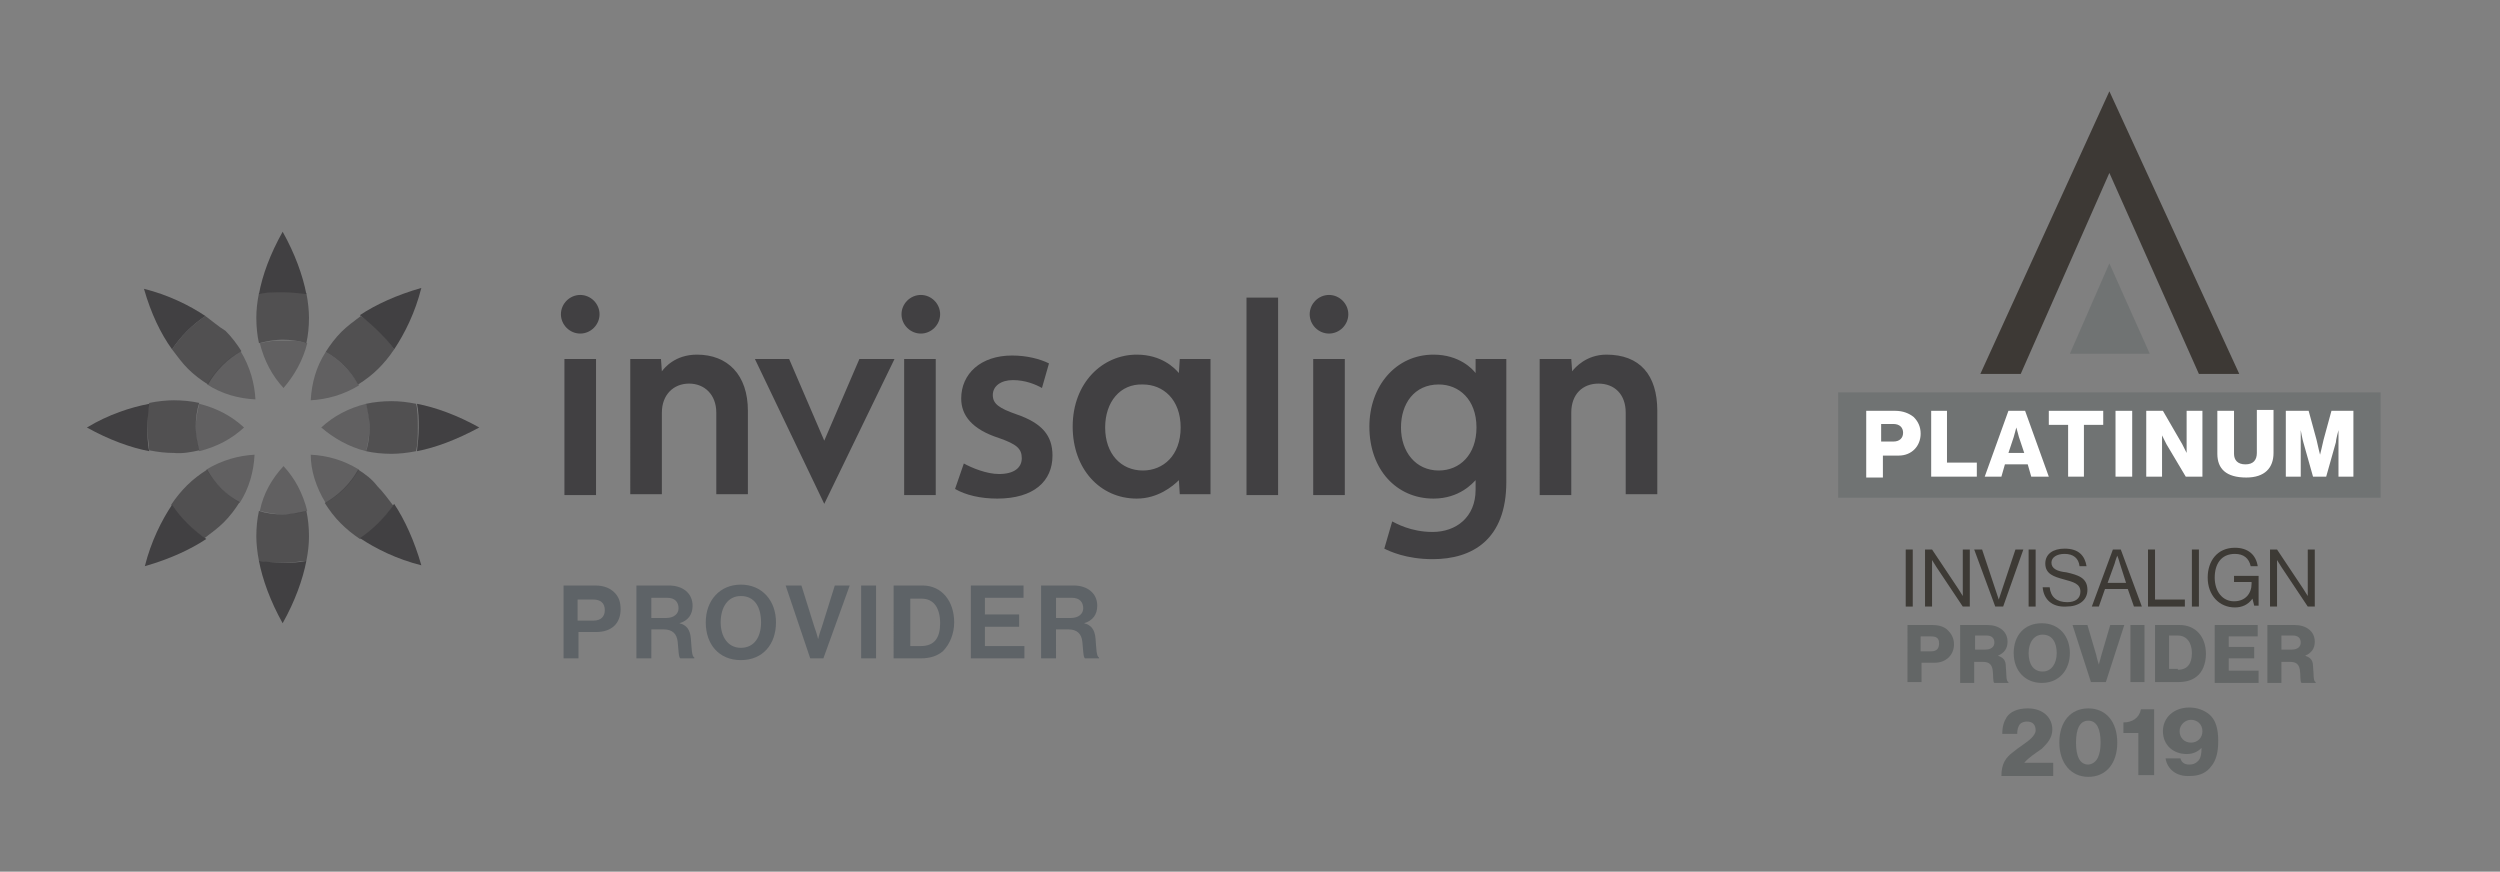 <?xml version="1.0" encoding="utf-8"?>
<!-- Generator: Adobe Illustrator 27.2.0, SVG Export Plug-In . SVG Version: 6.00 Build 0)  -->
<svg version="1.1" id="Layer_1" xmlns="http://www.w3.org/2000/svg" xmlns:xlink="http://www.w3.org/1999/xlink" x="0px" y="0px"
	 viewBox="0 0 284.8 99.3" style="enable-background:new 0 0 284.8 99.3;" xml:space="preserve">
<rect x="0" y="0" width="284.8" height="99.3" fill="#808080" stroke="none"/>
<style type="text/css">
	.st0{fill:none;stroke:#414042;stroke-width:0.22;}
	.st1{fill:#414042;}
	.st2{opacity:0.75;}
	.st3{clip-path:url(#SVGID_00000079481974646752861180000015570610553817236624_);}
	.st4{clip-path:url(#SVGID_00000170268698733859863120000009309802853648848803_);fill:#414042;}
	.st5{opacity:0.5;}
	.st6{clip-path:url(#SVGID_00000162329205753697149770000011903918188058313904_);}
	.st7{clip-path:url(#SVGID_00000155831929679776942060000001979377409916535196_);fill:#414042;}
	.st8{fill:#5E6367;}
	.st9{fill:#707373;}
	.st10{fill:#3D3935;}
	.st11{clip-path:url(#SVGID_00000115483647747695252750000014527137601971662488_);fill:#FFFFFF;}
	.st12{fill:#636666;}
	.st13{fill:#3D3A35;}
</style>
<path class="st0" d="M213.6,364.8"/>
<g>
	<path class="st1" d="M175.6,40.9h3.4l0.1,1.4c0.3-0.4,1.6-1.9,3.9-1.9c3.8,0,5.8,2.3,5.8,6.4v9.5h-3.6V47c0-2.1-1.3-3.3-3.1-3.3
		c-1.8,0-3.1,1.2-3.1,3.3v9.4h-3.6V40.9z M145.6,56.4H142V33.9h3.6V56.4z M153.2,56.4h-3.6V40.9h3.6V56.4z M151.4,33.6
		c-1.2,0-2.2,1-2.2,2.2c0,1.2,1,2.2,2.2,2.2s2.2-1,2.2-2.2C153.6,34.6,152.6,33.6,151.4,33.6 M134.4,40.9h3.5v15.4h-3.5l-0.1-1.6
		c-0.7,0.7-2.4,2.1-4.8,2.1c-4.2,0-7.3-3.4-7.3-8.2c0-5,3.4-8.2,7.3-8.2c2.8,0,4.3,1.5,4.8,2.1L134.4,40.9z M125.9,48.7
		c0,3,1.8,4.9,4.3,4.9c2.3,0,4.3-1.7,4.3-4.9c0-3.2-2-4.9-4.3-4.9C127.6,43.7,125.9,45.8,125.9,48.7 M168.2,48.7
		c0-3.2-2-4.9-4.3-4.9c-2.8,0-4.3,2.2-4.3,4.9c0,2.8,1.7,4.9,4.3,4.9C166.3,53.6,168.2,51.8,168.2,48.7 M171.6,54.9
		c0,6.6-3.9,8.8-8.4,8.8c-3,0-4.9-0.9-5.5-1.2l0.9-3.1c0.4,0.2,2.1,1.2,4.6,1.2c2.7,0,4.9-1.7,4.9-4.8v-1.1
		c-0.3,0.3-1.8,2.1-4.8,2.1c-4.2,0-7.3-3.3-7.3-8.2c0-4.6,3-8.2,7.3-8.2c3,0,4.5,1.7,4.8,2.1l0-1.6h3.5V54.9z"/>
	<path class="st1" d="M89.9,40.9l4,9.3l4-9.3h4l-8,16.5l-7.9-16.5H89.9z M109.8,52.8c0.9,0.5,2.6,1.2,4,1.2c1.7,0,2.6-0.7,2.6-1.8
		c0-1.1-0.6-1.6-2.6-2.3c-3.1-1-4.3-2.6-4.3-4.5c0-2.8,2.2-4.9,5.8-4.9c1.7,0,3.2,0.4,4.2,0.9l-0.8,2.8c-0.7-0.4-1.9-0.9-3.3-0.9
		c-1.4,0-2.3,0.7-2.3,1.7c0,1,0.7,1.5,2.7,2.2c2.9,1,4.1,2.4,4.1,4.7c0,2.9-2.1,4.9-6.3,4.9c-1.9,0-3.6-0.4-4.8-1.1L109.8,52.8z
		 M67.9,56.4h-3.6V40.9h3.6V56.4z M66.1,33.6c-1.2,0-2.2,1-2.2,2.2c0,1.2,1,2.2,2.2,2.2c1.2,0,2.2-1,2.2-2.2
		C68.3,34.6,67.3,33.6,66.1,33.6 M106.6,56.4h-3.6V40.9h3.6V56.4z M104.9,33.6c-1.2,0-2.2,1-2.2,2.2c0,1.2,1,2.2,2.2,2.2
		c1.2,0,2.2-1,2.2-2.2C107.1,34.6,106.1,33.6,104.9,33.6 M71.9,40.9h3.4l0.1,1.4c0.3-0.4,1.5-1.9,4-1.9c3.5,0,5.8,2.3,5.8,6.4v9.5
		h-3.6v-9.3c0-2-1.3-3.3-3.1-3.3c-1.8,0-3.1,1.3-3.1,3.3v9.3h-3.6V40.9z"/>
	<path class="st1" d="M54.6,48.7c-2.5-1.4-5-2.3-7.1-2.7c0.2,0.9,0.2,1.8,0.2,2.7c0,0.9-0.1,1.8-0.2,2.7C49.6,51,52,50.1,54.6,48.7"
		/>
	<path class="st1" d="M44.9,39.8c1.2-1.8,2.4-4.2,3.1-7c-2.8,0.8-5.2,1.9-7,3.1C42.5,37.1,43.8,38.3,44.9,39.8"/>
	<path class="st1" d="M29.5,33.5c0.9-0.2,1.8-0.2,2.7-0.2c0.9,0,1.8,0.1,2.7,0.2c-0.4-2.1-1.3-4.6-2.7-7.1
		C30.8,28.9,29.9,31.3,29.5,33.5"/>
	<path class="st1" d="M19.6,39.8c1-1.5,2.3-2.8,3.8-3.8c-1.8-1.2-4.2-2.4-7-3.1C17.2,35.7,18.3,38,19.6,39.8"/>
	<path class="st1" d="M9.9,48.7c2.5,1.4,5,2.3,7.1,2.7c-0.2-0.9-0.2-1.8-0.2-2.7c0-0.9,0.1-1.8,0.2-2.7
		C14.9,46.4,12.4,47.2,9.9,48.7"/>
	<path class="st1" d="M19.6,57.5c-1.2,1.8-2.4,4.2-3.1,7c2.8-0.8,5.2-1.9,7-3.1C21.9,60.3,20.6,59,19.6,57.5"/>
	<path class="st1" d="M29.5,63.9c0.4,2.1,1.3,4.6,2.7,7.1c1.4-2.5,2.3-5,2.7-7.1c-0.9,0.2-1.8,0.2-2.7,0.2
		C31.3,64.1,30.4,64,29.5,63.9"/>
	<path class="st1" d="M41,61.3c1.8,1.2,4.2,2.4,7,3.1c-0.8-2.8-1.9-5.2-3.1-7C43.8,59,42.5,60.3,41,61.3"/>
	<g class="st2">
		<g>
			<defs>
				<rect id="SVGID_1_" x="16.8" y="33.2" width="30.9" height="30.9"/>
			</defs>
			<clipPath id="SVGID_00000021104108573580403640000017102438979588904331_">
				<use xlink:href="#SVGID_1_"  style="overflow:visible;"/>
			</clipPath>
			<g style="clip-path:url(#SVGID_00000021104108573580403640000017102438979588904331_);">
				<defs>
					<rect id="SVGID_00000056428801166776215060000007454058540599159705_" x="16.8" y="33.2" width="30.9" height="30.9"/>
				</defs>
				<clipPath id="SVGID_00000031201351525448647650000000148374864433033122_">
					<use xlink:href="#SVGID_00000056428801166776215060000007454058540599159705_"  style="overflow:visible;"/>
				</clipPath>
				<path style="clip-path:url(#SVGID_00000031201351525448647650000000148374864433033122_);fill:#414042;" d="M47.4,46
					c-1-0.2-1.9-0.3-2.8-0.3c-1,0-2,0.1-2.9,0.3c0.2,0.8,0.4,1.7,0.4,2.7c0,0.9-0.1,1.8-0.4,2.7c0.9,0.2,1.9,0.3,2.9,0.3
					c0.8,0,1.8-0.1,2.8-0.3c0.2-0.9,0.2-1.8,0.2-2.7C47.6,47.7,47.6,46.8,47.4,46"/>
				<path style="clip-path:url(#SVGID_00000031201351525448647650000000148374864433033122_);fill:#414042;" d="M40.8,43.8
					c0.8-0.5,1.6-1.1,2.3-1.8c0.6-0.6,1.2-1.3,1.8-2.2c-1-1.5-2.3-2.8-3.8-3.8c-0.8,0.6-1.6,1.2-2.2,1.8c-0.7,0.7-1.3,1.5-1.8,2.3
					C38.6,40.9,39.9,42.2,40.8,43.8"/>
				<path style="clip-path:url(#SVGID_00000031201351525448647650000000148374864433033122_);fill:#414042;" d="M32.2,33.2
					c-0.9,0-1.8,0.1-2.7,0.2c-0.2,1-0.3,1.9-0.3,2.8c0,1,0.1,2,0.3,2.9c0.8-0.2,1.7-0.4,2.7-0.4c0.9,0,1.8,0.1,2.7,0.4
					c0.2-0.9,0.3-1.9,0.3-2.9c0-0.8-0.1-1.8-0.3-2.8C34,33.3,33.1,33.2,32.2,33.2"/>
				<path style="clip-path:url(#SVGID_00000031201351525448647650000000148374864433033122_);fill:#414042;" d="M23.4,36
					c-1.5,1-2.8,2.3-3.8,3.8c0.6,0.8,1.2,1.6,1.8,2.2c0.7,0.7,1.5,1.3,2.3,1.8c0.9-1.6,2.2-2.9,3.8-3.8c-0.5-0.8-1.1-1.6-1.8-2.3
					C24.9,37.2,24.2,36.6,23.4,36"/>
				<path style="clip-path:url(#SVGID_00000031201351525448647650000000148374864433033122_);fill:#414042;" d="M22.7,51.3
					c-0.2-0.8-0.4-1.7-0.4-2.7c0-0.9,0.1-1.8,0.4-2.7c-0.9-0.2-1.9-0.3-2.9-0.3c-0.8,0-1.8,0.1-2.8,0.3c-0.2,0.9-0.2,1.8-0.2,2.7
					c0,0.9,0.1,1.8,0.2,2.7c1,0.2,1.9,0.3,2.8,0.3C20.8,51.7,21.8,51.5,22.7,51.3"/>
				<path style="clip-path:url(#SVGID_00000031201351525448647650000000148374864433033122_);fill:#414042;" d="M23.6,53.5
					c-0.8,0.5-1.6,1.1-2.3,1.8c-0.6,0.6-1.2,1.3-1.8,2.2c1,1.5,2.3,2.8,3.8,3.8c0.8-0.6,1.6-1.2,2.2-1.8c0.7-0.7,1.3-1.5,1.8-2.3
					C25.8,56.4,24.5,55.1,23.6,53.5"/>
				<path style="clip-path:url(#SVGID_00000031201351525448647650000000148374864433033122_);fill:#414042;" d="M32.2,58.6
					c-0.9,0-1.8-0.1-2.7-0.4c-0.2,0.9-0.3,1.9-0.3,2.9c0,0.8,0.1,1.8,0.3,2.8c0.9,0.2,1.8,0.2,2.7,0.2c0.9,0,1.8-0.1,2.7-0.2
					c0.2-1,0.3-1.9,0.3-2.8c0-1-0.1-2-0.3-2.9C34,58.4,33.1,58.6,32.2,58.6"/>
				<path style="clip-path:url(#SVGID_00000031201351525448647650000000148374864433033122_);fill:#414042;" d="M40.8,53.5
					c-0.9,1.6-2.2,2.9-3.8,3.8c0.5,0.8,1.1,1.6,1.8,2.3c0.6,0.6,1.3,1.2,2.2,1.8c1.5-1,2.8-2.3,3.8-3.8c-0.6-0.8-1.2-1.6-1.8-2.2
					C42.4,54.6,41.6,54,40.8,53.5"/>
			</g>
		</g>
	</g>
	<g class="st5">
		<g>
			<defs>
				<rect id="SVGID_00000119816124873754408660000004816958653805392291_" x="22.3" y="38.8" width="19.8" height="19.8"/>
			</defs>
			<clipPath id="SVGID_00000166660948097113119930000018299353195305843380_">
				<use xlink:href="#SVGID_00000119816124873754408660000004816958653805392291_"  style="overflow:visible;"/>
			</clipPath>
			<g style="clip-path:url(#SVGID_00000166660948097113119930000018299353195305843380_);">
				<defs>
					<rect id="SVGID_00000041991839947118878960000000265235015646803338_" x="22.3" y="38.8" width="19.8" height="19.8"/>
				</defs>
				<clipPath id="SVGID_00000132784449504122441620000012102421260159512970_">
					<use xlink:href="#SVGID_00000041991839947118878960000000265235015646803338_"  style="overflow:visible;"/>
				</clipPath>
				<path style="clip-path:url(#SVGID_00000132784449504122441620000012102421260159512970_);fill:#414042;" d="M41.7,46
					c-2,0.5-3.7,1.4-5.1,2.7c1.4,1.2,3.1,2.2,5.1,2.7c0.2-0.8,0.4-1.7,0.4-2.7C42.1,47.7,42,46.9,41.7,46"/>
				<path style="clip-path:url(#SVGID_00000132784449504122441620000012102421260159512970_);fill:#414042;" d="M37.1,40.1
					c-1.1,1.7-1.6,3.6-1.7,5.5c1.8-0.1,3.7-0.6,5.5-1.7C39.9,42.2,38.6,40.9,37.1,40.1"/>
				<path style="clip-path:url(#SVGID_00000132784449504122441620000012102421260159512970_);fill:#414042;" d="M29.6,39.1
					c0.5,2,1.4,3.7,2.7,5.1c1.2-1.4,2.2-3.1,2.7-5.1c-0.8-0.2-1.7-0.4-2.7-0.4C31.3,38.8,30.4,38.9,29.6,39.1"/>
				<path style="clip-path:url(#SVGID_00000132784449504122441620000012102421260159512970_);fill:#414042;" d="M23.6,43.8
					c1.7,1.1,3.6,1.6,5.5,1.7c-0.1-1.8-0.6-3.7-1.7-5.5C25.8,40.9,24.5,42.2,23.6,43.8"/>
				<path style="clip-path:url(#SVGID_00000132784449504122441620000012102421260159512970_);fill:#414042;" d="M22.7,46
					c-0.2,0.8-0.4,1.7-0.4,2.7c0,0.9,0.1,1.8,0.4,2.7c2-0.5,3.7-1.4,5.1-2.7C26.4,47.4,24.7,46.5,22.7,46"/>
				<path style="clip-path:url(#SVGID_00000132784449504122441620000012102421260159512970_);fill:#414042;" d="M27.3,57.3
					c1.1-1.7,1.6-3.6,1.7-5.5c-1.8,0.1-3.7,0.6-5.5,1.7C24.5,55.1,25.8,56.4,27.3,57.3"/>
				<path style="clip-path:url(#SVGID_00000132784449504122441620000012102421260159512970_);fill:#414042;" d="M29.6,58.2
					c0.8,0.2,1.7,0.4,2.7,0.4c0.9,0,1.8-0.1,2.7-0.4c-0.5-2-1.4-3.7-2.7-5.1C31,54.5,30,56.2,29.6,58.2"/>
				<path style="clip-path:url(#SVGID_00000132784449504122441620000012102421260159512970_);fill:#414042;" d="M37.1,57.3
					c1.6-0.9,2.9-2.2,3.8-3.8c-1.8-1.1-3.6-1.6-5.5-1.7C35.4,53.6,36,55.5,37.1,57.3"/>
			</g>
		</g>
	</g>
	<g>
		<path class="st8" d="M64.2,66.7h3.6c1,0,1.7,0.3,2.2,0.8c0.5,0.5,0.7,1.1,0.7,1.9c0,1.6-1,2.6-2.8,2.6h-2v3h-1.7V66.7z M65.9,70.7
			h1.7c0.9,0,1.3-0.5,1.3-1.2c0-0.8-0.5-1.2-1.3-1.2h-1.8V70.7z"/>
		<path class="st8" d="M72.4,66.7h3.8c1.6,0,2.7,0.9,2.7,2.3c0,1-0.5,1.7-1.5,2v0c0.8,0.2,1.2,0.7,1.3,1.7c0.1,1.2,0.1,2.1,0.4,2.2
			V75h-1.6c-0.2-0.1-0.2-1-0.3-1.9c-0.1-0.9-0.6-1.4-1.6-1.4h-1.4V75h-1.7V66.7z M74.1,70.4h1.8c0.9,0,1.4-0.5,1.4-1.1
			c0-0.7-0.4-1.2-1.3-1.2h-1.8V70.4z"/>
		<path class="st8" d="M80.4,70.9c0-2.5,1.6-4.3,4-4.3c2.4,0,4,1.8,4,4.3c0,2.5-1.5,4.3-4,4.3C81.9,75.2,80.4,73.4,80.4,70.9z
			 M86.7,70.9c0-1.7-0.7-3-2.3-3c-1.5,0-2.3,1.3-2.3,3c0,1.6,0.8,2.9,2.3,2.9C85.9,73.8,86.7,72.6,86.7,70.9z"/>
		<path class="st8" d="M89.5,66.7h1.8l1.5,4.8c0.2,0.5,0.4,1.3,0.4,1.3h0c0,0,0.2-0.8,0.4-1.3l1.5-4.8h1.7L93.8,75h-1.5L89.5,66.7z"
			/>
		<path class="st8" d="M98.1,66.7h1.7V75h-1.7V66.7z"/>
		<path class="st8" d="M101.9,66.7h3.2c2.2,0,3.6,1.8,3.6,4.2c0,1.3-0.5,2.5-1.3,3.3c-0.6,0.5-1.4,0.8-2.5,0.8h-3.1V66.7z
			 M104.9,73.6c1.6,0,2.2-1,2.2-2.6c0-1.7-0.7-2.8-2.1-2.8h-1.3v5.4H104.9z"/>
		<path class="st8" d="M110.5,66.7h6.1v1.4h-4.4V70h3.9v1.4h-3.9v2.2h4.5V75h-6.1V66.7z"/>
		<path class="st8" d="M118.5,66.7h3.8c1.6,0,2.7,0.9,2.7,2.3c0,1-0.5,1.7-1.5,2v0c0.8,0.2,1.2,0.7,1.3,1.7c0.1,1.2,0.1,2.1,0.4,2.2
			V75h-1.6c-0.2-0.1-0.2-1-0.3-1.9c-0.1-0.9-0.6-1.4-1.6-1.4h-1.4V75h-1.7V66.7z M120.2,70.4h1.8c0.9,0,1.4-0.5,1.4-1.1
			c0-0.7-0.4-1.2-1.3-1.2h-1.8V70.4z"/>
	</g>
</g>
<g>
	<g>
		<rect x="209.4" y="44.7" class="st9" width="61.8" height="12"/>
		<polygon class="st9" points="240.3,30 235.8,40.3 244.9,40.3 		"/>
		<polygon class="st10" points="240.3,10.4 225.6,42.6 230.2,42.6 240.3,19.7 250.5,42.6 255.1,42.6 		"/>
		<g>
			<defs>
				<rect id="SVGID_00000136374961990411772520000012368204177408196750_" x="209.4" y="10.4" width="61.8" height="46.4"/>
			</defs>
			<clipPath id="SVGID_00000073715263385415079770000012290124290428512424_">
				<use xlink:href="#SVGID_00000136374961990411772520000012368204177408196750_"  style="overflow:visible;"/>
			</clipPath>
			<path style="clip-path:url(#SVGID_00000073715263385415079770000012290124290428512424_);fill:#FFFFFF;" d="M212.5,46.8h3.4
				c0.9,0,1.6,0.3,2.1,0.7c0.5,0.5,0.8,1.1,0.8,1.9c0,1.4-1,2.5-2.5,2.5h-1.8v2.5h-1.9V46.8z M215.7,50.3c0.7,0,1.1-0.4,1.1-1
				c0-0.6-0.4-1-1.1-1h-1.4v2H215.7z"/>
			<polygon style="clip-path:url(#SVGID_00000073715263385415079770000012290124290428512424_);fill:#FFFFFF;" points="220,46.8 
				221.8,46.8 221.8,52.7 225.2,52.7 225.2,54.3 220,54.3 			"/>
			<path style="clip-path:url(#SVGID_00000073715263385415079770000012290124290428512424_);fill:#FFFFFF;" d="M228.8,46.8h1.9
				l2.7,7.5h-2l-0.4-1.4h-2.6l-0.4,1.4h-1.9L228.8,46.8z M230.6,51.6l-0.6-1.8c-0.1-0.4-0.3-1.1-0.3-1.1h0c0,0-0.2,0.7-0.3,1.1
				l-0.6,1.8H230.6z"/>
			<polygon style="clip-path:url(#SVGID_00000073715263385415079770000012290124290428512424_);fill:#FFFFFF;" points="235.6,48.4 
				233.4,48.4 233.4,46.8 239.6,46.8 239.6,48.4 237.4,48.4 237.4,54.3 235.6,54.3 			"/>
			
				<rect x="241" y="46.8" style="clip-path:url(#SVGID_00000073715263385415079770000012290124290428512424_);fill:#FFFFFF;" width="1.9" height="7.5"/>
			<path style="clip-path:url(#SVGID_00000073715263385415079770000012290124290428512424_);fill:#FFFFFF;" d="M244.5,46.8h1.9
				l2.2,3.8c0.1,0.2,0.5,1,0.5,1h0c0,0,0-0.9,0-1.2v-3.6h1.8v7.5h-1.9l-2.2-3.7c-0.1-0.2-0.5-1-0.5-1h0c0,0,0,1,0,1.2v3.5h-1.8V46.8
				z"/>
			<path style="clip-path:url(#SVGID_00000073715263385415079770000012290124290428512424_);fill:#FFFFFF;" d="M252.6,51.7v-4.9h1.9
				v4.9c0,0.7,0.4,1.2,1.3,1.2c0.9,0,1.3-0.5,1.3-1.3v-4.9h1.9v4.9c0,1.7-1,2.8-3.1,2.8C253.6,54.4,252.6,53.4,252.6,51.7"/>
			<path style="clip-path:url(#SVGID_00000073715263385415079770000012290124290428512424_);fill:#FFFFFF;" d="M260.5,46.8h2.5
				l0.9,3.3c0.1,0.5,0.4,1.7,0.4,1.7h0c0,0,0.3-1.2,0.4-1.7l0.9-3.3h2.5v7.5h-1.7v-3.8c0-0.3,0-1.5,0-1.5h0c0,0-0.3,1.1-0.3,1.4
				l-1.1,3.9h-1.5l-1.1-3.9c-0.1-0.3-0.3-1.4-0.3-1.4h0c0,0,0,1.2,0,1.5v3.8h-1.7V46.8z"/>
		</g>
	</g>
	<g>
		<path class="st12" d="M217.2,71.2h2.9c0.8,0,1.4,0.2,1.8,0.6c0.4,0.4,0.7,0.9,0.7,1.6c0,1.2-0.9,2.1-2.2,2.1h-1.5v2.2h-1.6V71.2z
			 M220,74.2c0.6,0,0.9-0.3,0.9-0.9s-0.3-0.8-0.9-0.8h-1.2v1.7H220z"/>
		<path class="st12" d="M223.3,71.2h3.1c1.3,0,2.3,0.7,2.3,1.9c0,0.8-0.4,1.3-1.1,1.6v0c0.6,0.2,0.9,0.5,0.9,1.2
			c0.1,0.9,0,1.7,0.3,1.8v0.1h-1.6c-0.2-0.1-0.1-0.9-0.2-1.5c-0.1-0.6-0.4-0.9-1.1-0.9h-1v2.4h-1.6V71.2z M226.2,74
			c0.6,0,1-0.3,1-0.8c0-0.5-0.3-0.8-0.9-0.8h-1.3V74H226.2z"/>
		<path class="st12" d="M229.4,74.4c0-2,1.2-3.4,3.2-3.4c2,0,3.2,1.5,3.2,3.4s-1.2,3.4-3.2,3.4C230.7,77.8,229.4,76.4,229.4,74.4z
			 M234.3,74.4c0-1.2-0.5-2.1-1.6-2.1c-1,0-1.6,0.9-1.6,2.1c0,1.2,0.5,2.1,1.6,2.1C233.7,76.5,234.3,75.6,234.3,74.4z"/>
		<path class="st12" d="M236.1,71.2h1.7l1,3.4c0.1,0.5,0.3,1.1,0.3,1.1h0c0,0,0.2-0.7,0.3-1.1l1-3.4h1.6l-2.1,6.5h-1.7L236.1,71.2z"
			/>
		<path class="st12" d="M242.7,71.2h1.6v6.5h-1.6V71.2z"/>
		<path class="st12" d="M245.5,71.2h2.8c1.8,0,3,1.3,3,3.3c0,1.1-0.4,2.1-1.1,2.6c-0.5,0.4-1.2,0.6-2,0.6h-2.7V71.2z M248.1,76.3
			c1.1,0,1.6-0.7,1.6-1.9c0-1.2-0.6-2-1.6-2h-1v3.8H248.1z"/>
		<path class="st12" d="M252.3,71.2h4.9v1.3h-3.3v1.2h2.9v1.3h-2.9v1.4h3.4v1.4h-5V71.2z"/>
		<path class="st12" d="M258.3,71.2h3.1c1.3,0,2.3,0.7,2.3,1.9c0,0.8-0.4,1.3-1.1,1.6v0c0.6,0.2,0.9,0.5,0.9,1.2
			c0.1,0.9,0,1.7,0.3,1.8v0.1h-1.6c-0.2-0.1-0.1-0.9-0.2-1.5c-0.1-0.6-0.4-0.9-1.1-0.9h-1v2.4h-1.6V71.2z M261.1,74
			c0.6,0,1-0.3,1-0.8c0-0.5-0.3-0.8-0.9-0.8h-1.3V74H261.1z"/>
	</g>
	<g>
		<path class="st12" d="M229.3,85.7c0.7-0.6,1.6-1.1,2.1-1.6c0.3-0.3,0.5-0.6,0.5-0.9c0-0.6-0.3-1-1-1c-0.3,0-0.6,0.1-0.8,0.3
			c-0.2,0.3-0.3,0.6-0.3,1.1h-1.7c0-0.9,0.2-1.4,0.5-1.9c0.4-0.6,1.2-1,2.4-1c1.8,0,2.8,1.1,2.8,2.4c0,1-0.6,1.6-1.2,2.2
			c-0.7,0.5-1.5,1-2,1.6v0h3.3v1.5H228C228,87,228.5,86.3,229.3,85.7z"/>
		<path class="st12" d="M234.6,84.6c0-2.4,1.3-3.9,3.3-3.9c2,0,3.3,1.5,3.3,3.9c0,2.4-1.3,3.9-3.3,3.9
			C235.9,88.5,234.6,86.9,234.6,84.6z M239.3,84.6c0-1.5-0.4-2.5-1.4-2.5c-1,0-1.4,1-1.4,2.5c0,1.5,0.4,2.5,1.4,2.5
			C238.9,87,239.3,86,239.3,84.6z"/>
		<path class="st12" d="M243.5,83.5h-1.6v-1.2c1,0,1.8-0.5,2-1.5h1.5v7.5h-1.8V83.5z"/>
		<path class="st12" d="M246.7,86.4h1.7c0.1,0.4,0.4,0.7,1,0.7c0.4,0,0.7-0.1,1-0.4c0.3-0.3,0.4-0.8,0.4-1.5h0
			c-0.4,0.4-0.9,0.7-1.7,0.7c-1.5,0-2.7-1-2.7-2.6c0-1.6,1.3-2.7,3-2.7c0.9,0,1.7,0.3,2.3,0.8c0.7,0.6,1,1.6,1,3
			c0,1.2-0.2,2.2-0.8,2.9c-0.5,0.7-1.3,1.1-2.4,1.1C247.9,88.5,246.9,87.6,246.7,86.4z M250.9,83.3c0-0.8-0.6-1.3-1.3-1.3
			s-1.3,0.6-1.3,1.3c0,0.7,0.5,1.3,1.3,1.3C250.3,84.6,250.9,84.1,250.9,83.3z"/>
	</g>
	<g>
		<path class="st13" d="M217.1,62.6h0.8v6.5h-0.8V62.6z"/>
		<path class="st13" d="M219.2,62.6h0.9l3,4.5c0.2,0.3,0.5,0.8,0.5,0.8h0v-5.3h0.8v6.5h-0.8l-3-4.5c-0.2-0.3-0.5-0.8-0.5-0.8h0v5.3
			h-0.8V62.6z"/>
		<path class="st13" d="M224.9,62.6h0.9l1.6,4.8c0.1,0.3,0.3,0.9,0.3,0.9h0c0,0,0.2-0.6,0.3-0.9l1.6-4.8h0.9l-2.3,6.5h-0.9
			L224.9,62.6z"/>
		<path class="st13" d="M231.1,62.6h0.8v6.5h-0.8V62.6z"/>
		<path class="st13" d="M232.7,66.9h0.8c0.1,1.1,0.8,1.7,2,1.7c0.9,0,1.5-0.4,1.5-1.2c0-0.9-0.8-1.1-1.9-1.4
			c-1.1-0.3-2.1-0.6-2.1-1.8c0-1.1,0.9-1.7,2.2-1.7c1.6,0,2.3,0.8,2.5,2h-0.8c-0.1-0.9-0.7-1.4-1.7-1.4c-0.9,0-1.5,0.4-1.5,1
			c0,0.7,0.7,1,1.7,1.1c1.3,0.3,2.4,0.6,2.4,2c0,1.2-1,1.9-2.4,1.9C233.7,69.2,232.8,68.2,232.7,66.9z"/>
		<path class="st13" d="M240.7,62.6h0.9l2.4,6.5h-0.9l-0.7-2h-2.6l-0.7,2h-0.8L240.7,62.6z M240.1,66.4h2.1l-0.7-2.2
			c-0.1-0.4-0.3-0.9-0.3-0.9h0c0,0-0.2,0.5-0.3,0.9L240.1,66.4z"/>
		<path class="st13" d="M244.7,62.6h0.8v5.7h3.4v0.8h-4.2V62.6z"/>
		<path class="st13" d="M249.7,62.6h0.8v6.5h-0.8V62.6z"/>
		<path class="st13" d="M256.6,68.2L256.6,68.2c-0.5,0.7-1.2,1-2,1c-1.8,0-3.1-1.4-3.1-3.4c0-1.9,1.1-3.4,3.1-3.4
			c1.5,0,2.4,0.8,2.6,2.1h-0.8c-0.2-0.9-0.8-1.4-1.8-1.4c-1.6,0-2.3,1.2-2.3,2.7c0,1.6,0.9,2.7,2.2,2.7c1.3,0,2-0.9,2-2v-0.2h-2
			v-0.7h2.8v3.4h-0.5L256.6,68.2z"/>
		<path class="st13" d="M258.5,62.6h0.9l3,4.5c0.2,0.3,0.5,0.8,0.5,0.8h0v-5.3h0.8v6.5h-0.8l-3-4.5c-0.2-0.3-0.5-0.8-0.5-0.8h0v5.3
			h-0.8V62.6z"/>
	</g>
</g>
</svg>
